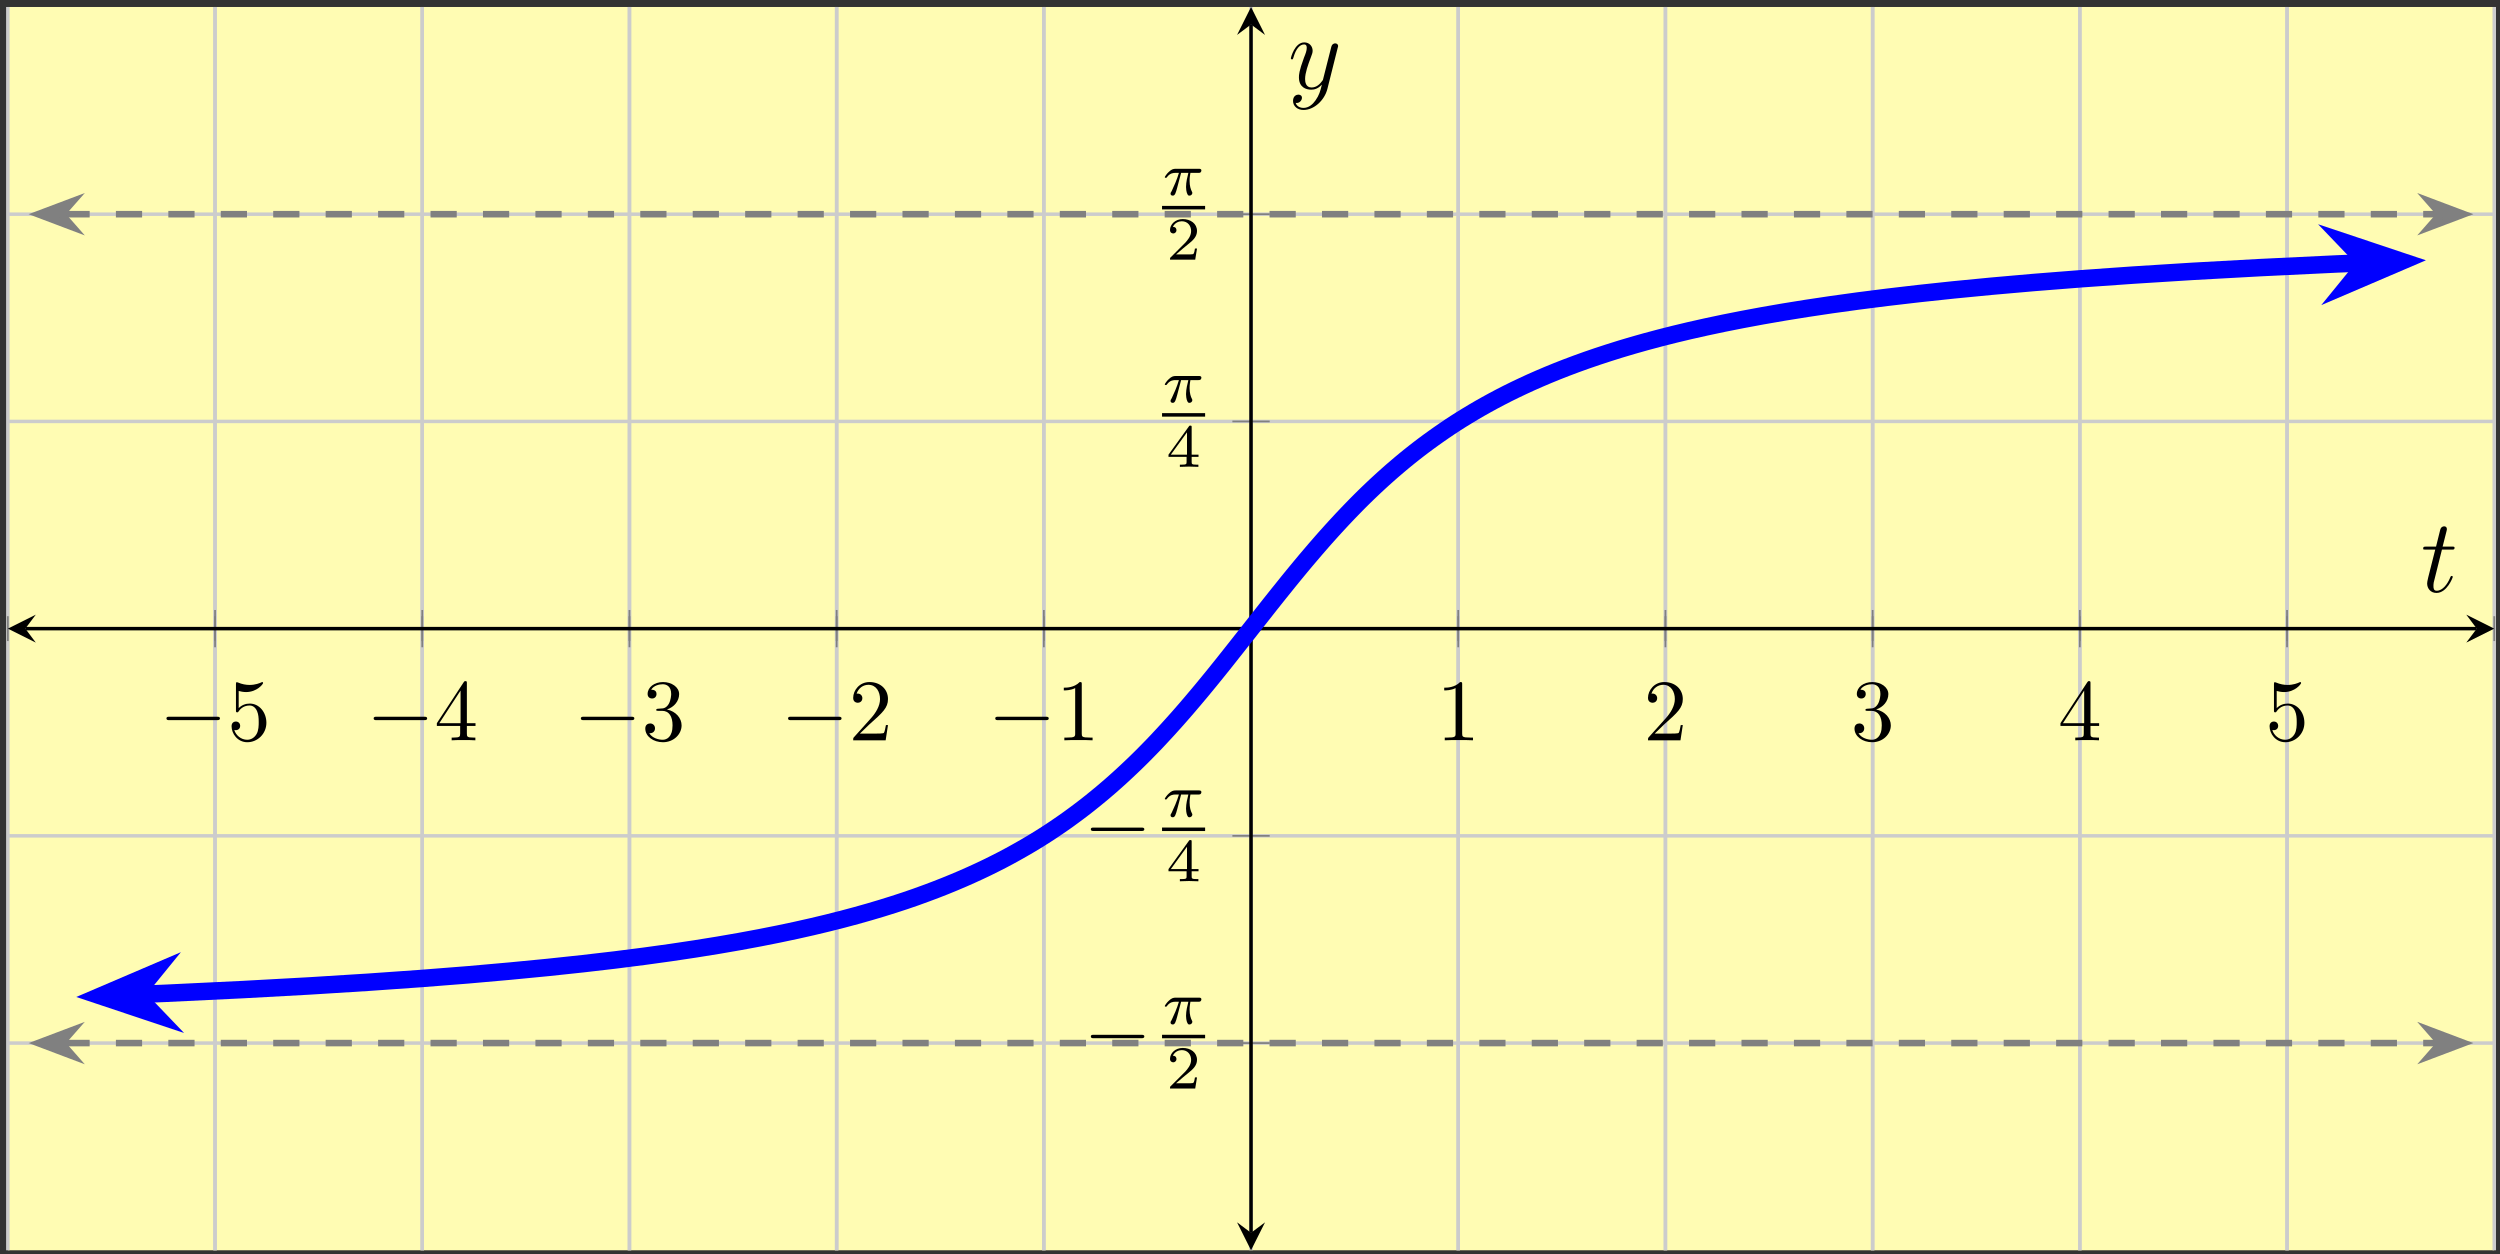 <?xml version="1.0" encoding="UTF-8"?>
<svg xmlns="http://www.w3.org/2000/svg" xmlns:xlink="http://www.w3.org/1999/xlink" width="285pt" height="143pt" viewBox="0 0 285 143" version="1.1">
<rect x="0" y="0" width="285" height="143" fill="#333333" stroke="none"/>
<defs>
<g>
<symbol overflow="visible" id="glyph0-0">
<path style="stroke:none;" d=""/>
</symbol>
<symbol overflow="visible" id="glyph0-1">
<path style="stroke:none;" d="M 6.562 -2.297 C 6.734 -2.297 6.922 -2.297 6.922 -2.5 C 6.922 -2.688 6.734 -2.688 6.562 -2.688 L 1.172 -2.688 C 1 -2.688 0.828 -2.688 0.828 -2.5 C 0.828 -2.297 1 -2.297 1.172 -2.297 Z M 6.562 -2.297 "/>
</symbol>
<symbol overflow="visible" id="glyph1-0">
<path style="stroke:none;" d=""/>
</symbol>
<symbol overflow="visible" id="glyph1-1">
<path style="stroke:none;" d="M 4.469 -2 C 4.469 -3.188 3.656 -4.188 2.578 -4.188 C 2.109 -4.188 1.672 -4.031 1.312 -3.672 L 1.312 -5.625 C 1.516 -5.562 1.844 -5.5 2.156 -5.5 C 3.391 -5.5 4.094 -6.406 4.094 -6.531 C 4.094 -6.594 4.062 -6.641 3.984 -6.641 C 3.984 -6.641 3.953 -6.641 3.906 -6.609 C 3.703 -6.516 3.219 -6.312 2.547 -6.312 C 2.156 -6.312 1.688 -6.391 1.219 -6.594 C 1.141 -6.625 1.125 -6.625 1.109 -6.625 C 1 -6.625 1 -6.547 1 -6.391 L 1 -3.438 C 1 -3.266 1 -3.188 1.141 -3.188 C 1.219 -3.188 1.234 -3.203 1.281 -3.266 C 1.391 -3.422 1.75 -3.969 2.562 -3.969 C 3.078 -3.969 3.328 -3.516 3.406 -3.328 C 3.562 -2.953 3.594 -2.578 3.594 -2.078 C 3.594 -1.719 3.594 -1.125 3.344 -0.703 C 3.109 -0.312 2.734 -0.062 2.281 -0.062 C 1.562 -0.062 0.984 -0.594 0.812 -1.172 C 0.844 -1.172 0.875 -1.156 0.984 -1.156 C 1.312 -1.156 1.484 -1.406 1.484 -1.641 C 1.484 -1.891 1.312 -2.141 0.984 -2.141 C 0.844 -2.141 0.5 -2.062 0.5 -1.609 C 0.5 -0.75 1.188 0.219 2.297 0.219 C 3.453 0.219 4.469 -0.734 4.469 -2 Z M 4.469 -2 "/>
</symbol>
<symbol overflow="visible" id="glyph1-2">
<path style="stroke:none;" d="M 2.938 -1.641 L 2.938 -0.781 C 2.938 -0.422 2.906 -0.312 2.172 -0.312 L 1.969 -0.312 L 1.969 0 C 2.375 -0.031 2.891 -0.031 3.312 -0.031 C 3.734 -0.031 4.25 -0.031 4.672 0 L 4.672 -0.312 L 4.453 -0.312 C 3.719 -0.312 3.703 -0.422 3.703 -0.781 L 3.703 -1.641 L 4.688 -1.641 L 4.688 -1.953 L 3.703 -1.953 L 3.703 -6.484 C 3.703 -6.688 3.703 -6.75 3.531 -6.75 C 3.453 -6.75 3.422 -6.75 3.344 -6.625 L 0.281 -1.953 L 0.281 -1.641 Z M 2.984 -1.953 L 0.562 -1.953 L 2.984 -5.672 Z M 2.984 -1.953 "/>
</symbol>
<symbol overflow="visible" id="glyph1-3">
<path style="stroke:none;" d="M 2.891 -3.516 C 3.703 -3.781 4.281 -4.469 4.281 -5.266 C 4.281 -6.078 3.406 -6.641 2.453 -6.641 C 1.453 -6.641 0.688 -6.047 0.688 -5.281 C 0.688 -4.953 0.906 -4.766 1.203 -4.766 C 1.5 -4.766 1.703 -4.984 1.703 -5.281 C 1.703 -5.766 1.234 -5.766 1.094 -5.766 C 1.391 -6.266 2.047 -6.391 2.406 -6.391 C 2.828 -6.391 3.375 -6.172 3.375 -5.281 C 3.375 -5.156 3.344 -4.578 3.094 -4.141 C 2.797 -3.656 2.453 -3.625 2.203 -3.625 C 2.125 -3.609 1.891 -3.594 1.812 -3.594 C 1.734 -3.578 1.672 -3.562 1.672 -3.469 C 1.672 -3.359 1.734 -3.359 1.906 -3.359 L 2.344 -3.359 C 3.156 -3.359 3.531 -2.688 3.531 -1.703 C 3.531 -0.344 2.844 -0.062 2.406 -0.062 C 1.969 -0.062 1.219 -0.234 0.875 -0.812 C 1.219 -0.766 1.531 -0.984 1.531 -1.359 C 1.531 -1.719 1.266 -1.922 0.984 -1.922 C 0.734 -1.922 0.422 -1.781 0.422 -1.344 C 0.422 -0.438 1.344 0.219 2.438 0.219 C 3.656 0.219 4.562 -0.688 4.562 -1.703 C 4.562 -2.516 3.922 -3.297 2.891 -3.516 Z M 2.891 -3.516 "/>
</symbol>
<symbol overflow="visible" id="glyph1-4">
<path style="stroke:none;" d="M 1.266 -0.766 L 2.328 -1.797 C 3.875 -3.172 4.469 -3.703 4.469 -4.703 C 4.469 -5.844 3.578 -6.641 2.359 -6.641 C 1.234 -6.641 0.5 -5.719 0.5 -4.828 C 0.5 -4.281 1 -4.281 1.031 -4.281 C 1.203 -4.281 1.547 -4.391 1.547 -4.812 C 1.547 -5.062 1.359 -5.328 1.016 -5.328 C 0.938 -5.328 0.922 -5.328 0.891 -5.312 C 1.109 -5.969 1.656 -6.328 2.234 -6.328 C 3.141 -6.328 3.562 -5.516 3.562 -4.703 C 3.562 -3.906 3.078 -3.125 2.516 -2.5 L 0.609 -0.375 C 0.5 -0.266 0.5 -0.234 0.5 0 L 4.203 0 L 4.469 -1.734 L 4.234 -1.734 C 4.172 -1.438 4.109 -1 4 -0.844 C 3.938 -0.766 3.281 -0.766 3.062 -0.766 Z M 1.266 -0.766 "/>
</symbol>
<symbol overflow="visible" id="glyph1-5">
<path style="stroke:none;" d="M 2.938 -6.375 C 2.938 -6.625 2.938 -6.641 2.703 -6.641 C 2.078 -6 1.203 -6 0.891 -6 L 0.891 -5.688 C 1.094 -5.688 1.672 -5.688 2.188 -5.953 L 2.188 -0.781 C 2.188 -0.422 2.156 -0.312 1.266 -0.312 L 0.953 -0.312 L 0.953 0 C 1.297 -0.031 2.156 -0.031 2.562 -0.031 C 2.953 -0.031 3.828 -0.031 4.172 0 L 4.172 -0.312 L 3.859 -0.312 C 2.953 -0.312 2.938 -0.422 2.938 -0.781 Z M 2.938 -6.375 "/>
</symbol>
<symbol overflow="visible" id="glyph2-0">
<path style="stroke:none;" d=""/>
</symbol>
<symbol overflow="visible" id="glyph2-1">
<path style="stroke:none;" d="M 2.172 -2.531 L 3 -2.531 C 2.891 -2.109 2.734 -1.484 2.734 -0.922 C 2.734 -0.641 2.781 -0.453 2.812 -0.312 C 2.922 0.047 3.016 0.062 3.125 0.062 C 3.297 0.062 3.453 -0.078 3.453 -0.25 C 3.453 -0.297 3.438 -0.328 3.406 -0.391 C 3.266 -0.656 3.141 -1.047 3.141 -1.625 C 3.141 -1.75 3.141 -2.031 3.234 -2.531 L 4.109 -2.531 C 4.234 -2.531 4.297 -2.531 4.375 -2.578 C 4.469 -2.656 4.484 -2.766 4.484 -2.797 C 4.484 -3 4.312 -3 4.188 -3 L 1.562 -3 C 1.281 -3 1.078 -2.938 0.766 -2.641 C 0.578 -2.484 0.312 -2.109 0.312 -2.047 C 0.312 -1.969 0.406 -1.969 0.438 -1.969 C 0.516 -1.969 0.516 -1.984 0.562 -2.047 C 0.906 -2.531 1.344 -2.531 1.5 -2.531 L 1.922 -2.531 C 1.703 -1.766 1.328 -0.938 1.125 -0.516 C 1.078 -0.438 1.016 -0.281 0.984 -0.266 C 0.984 -0.234 0.969 -0.203 0.969 -0.156 C 0.969 -0.047 1.047 0.062 1.219 0.062 C 1.484 0.062 1.562 -0.25 1.734 -0.875 Z M 2.172 -2.531 "/>
</symbol>
<symbol overflow="visible" id="glyph3-0">
<path style="stroke:none;" d=""/>
</symbol>
<symbol overflow="visible" id="glyph3-1">
<path style="stroke:none;" d="M 3.516 -1.266 L 3.281 -1.266 C 3.266 -1.109 3.188 -0.703 3.094 -0.641 C 3.047 -0.594 2.516 -0.594 2.406 -0.594 L 1.125 -0.594 C 1.859 -1.234 2.109 -1.438 2.516 -1.766 C 3.031 -2.172 3.516 -2.609 3.516 -3.266 C 3.516 -4.109 2.781 -4.625 1.891 -4.625 C 1.031 -4.625 0.438 -4.016 0.438 -3.375 C 0.438 -3.031 0.734 -2.984 0.812 -2.984 C 0.969 -2.984 1.172 -3.109 1.172 -3.359 C 1.172 -3.484 1.125 -3.734 0.766 -3.734 C 0.984 -4.219 1.453 -4.375 1.781 -4.375 C 2.484 -4.375 2.844 -3.828 2.844 -3.266 C 2.844 -2.656 2.406 -2.188 2.188 -1.938 L 0.516 -0.266 C 0.438 -0.203 0.438 -0.188 0.438 0 L 3.312 0 Z M 3.516 -1.266 "/>
</symbol>
<symbol overflow="visible" id="glyph3-2">
<path style="stroke:none;" d="M 3.688 -1.141 L 3.688 -1.391 L 2.906 -1.391 L 2.906 -4.5 C 2.906 -4.641 2.906 -4.703 2.766 -4.703 C 2.672 -4.703 2.641 -4.703 2.578 -4.594 L 0.266 -1.391 L 0.266 -1.141 L 2.328 -1.141 L 2.328 -0.578 C 2.328 -0.328 2.328 -0.25 1.75 -0.25 L 1.562 -0.25 L 1.562 0 C 1.922 -0.016 2.359 -0.031 2.609 -0.031 C 2.875 -0.031 3.312 -0.016 3.672 0 L 3.672 -0.25 L 3.484 -0.25 C 2.906 -0.25 2.906 -0.328 2.906 -0.578 L 2.906 -1.141 Z M 2.375 -3.938 L 2.375 -1.391 L 0.531 -1.391 Z M 2.375 -3.938 "/>
</symbol>
<symbol overflow="visible" id="glyph4-0">
<path style="stroke:none;" d=""/>
</symbol>
<symbol overflow="visible" id="glyph4-1">
<path style="stroke:none;" d="M 2.406 -4.812 L 3.5 -4.812 C 3.734 -4.812 3.844 -4.812 3.844 -5.016 C 3.844 -5.156 3.781 -5.156 3.531 -5.156 L 2.484 -5.156 L 2.922 -6.891 C 2.969 -7.062 2.969 -7.094 2.969 -7.172 C 2.969 -7.359 2.828 -7.469 2.672 -7.469 C 2.562 -7.469 2.297 -7.438 2.203 -7.047 L 1.734 -5.156 L 0.609 -5.156 C 0.375 -5.156 0.266 -5.156 0.266 -4.922 C 0.266 -4.812 0.344 -4.812 0.578 -4.812 L 1.641 -4.812 L 0.844 -1.656 C 0.75 -1.234 0.719 -1.109 0.719 -0.953 C 0.719 -0.391 1.109 0.125 1.781 0.125 C 2.984 0.125 3.641 -1.625 3.641 -1.703 C 3.641 -1.781 3.578 -1.812 3.516 -1.812 C 3.484 -1.812 3.438 -1.812 3.422 -1.766 C 3.406 -1.75 3.391 -1.75 3.312 -1.547 C 3.062 -0.953 2.516 -0.125 1.812 -0.125 C 1.453 -0.125 1.438 -0.422 1.438 -0.688 C 1.438 -0.688 1.438 -0.922 1.469 -1.062 Z M 2.406 -4.812 "/>
</symbol>
<symbol overflow="visible" id="glyph4-2">
<path style="stroke:none;" d="M 3.141 1.344 C 2.828 1.797 2.359 2.203 1.766 2.203 C 1.625 2.203 1.047 2.172 0.875 1.625 C 0.906 1.641 0.969 1.641 0.984 1.641 C 1.344 1.641 1.594 1.328 1.594 1.047 C 1.594 0.781 1.359 0.688 1.188 0.688 C 0.984 0.688 0.578 0.828 0.578 1.406 C 0.578 2.016 1.094 2.438 1.766 2.438 C 2.969 2.438 4.172 1.344 4.5 0.016 L 5.672 -4.656 C 5.688 -4.703 5.719 -4.781 5.719 -4.859 C 5.719 -5.031 5.562 -5.156 5.391 -5.156 C 5.281 -5.156 5.031 -5.109 4.938 -4.75 L 4.047 -1.234 C 4 -1.016 4 -0.984 3.891 -0.859 C 3.656 -0.531 3.266 -0.125 2.688 -0.125 C 2.016 -0.125 1.953 -0.781 1.953 -1.094 C 1.953 -1.781 2.281 -2.703 2.609 -3.562 C 2.734 -3.906 2.812 -4.078 2.812 -4.312 C 2.812 -4.812 2.453 -5.266 1.859 -5.266 C 0.766 -5.266 0.328 -3.531 0.328 -3.438 C 0.328 -3.391 0.375 -3.328 0.453 -3.328 C 0.562 -3.328 0.578 -3.375 0.625 -3.547 C 0.906 -4.547 1.359 -5.031 1.828 -5.031 C 1.938 -5.031 2.141 -5.031 2.141 -4.641 C 2.141 -4.328 2.016 -3.984 1.828 -3.531 C 1.25 -1.953 1.25 -1.562 1.25 -1.281 C 1.25 -0.141 2.062 0.125 2.656 0.125 C 3 0.125 3.438 0.016 3.844 -0.438 L 3.859 -0.422 C 3.688 0.281 3.562 0.75 3.141 1.344 Z M 3.141 1.344 "/>
</symbol>
</g>
<clipPath id="clip1">
  <path d="M 0.895 1 L 284.344 1 L 284.344 142 L 0.895 142 Z M 0.895 1 "/>
</clipPath>
<clipPath id="clip2">
  <path d="M 0.895 82 L 46 82 L 46 142.531 L 0.895 142.531 Z M 0.895 82 "/>
</clipPath>
<clipPath id="clip3">
  <path d="M 239 0.797 L 284.344 0.797 L 284.344 61 L 239 61 Z M 239 0.797 "/>
</clipPath>
<clipPath id="clip4">
  <path d="M 0.895 12 L 19 12 L 19 37 L 0.895 37 Z M 0.895 12 "/>
</clipPath>
<clipPath id="clip5">
  <path d="M 266 12 L 284.344 12 L 284.344 37 L 266 37 Z M 266 12 "/>
</clipPath>
<clipPath id="clip6">
  <path d="M 0.895 106 L 19 106 L 19 132 L 0.895 132 Z M 0.895 106 "/>
</clipPath>
<clipPath id="clip7">
  <path d="M 266 106 L 284.344 106 L 284.344 132 L 266 132 Z M 266 106 "/>
</clipPath>
</defs>
<g id="surface1">
<path style=" stroke:none;fill-rule:nonzero;fill:rgb(100%,98.47%,70.001%);fill-opacity:1;" d="M 0.895 142.531 L 284.344 142.531 L 284.344 0.797 L 0.895 0.797 Z M 0.895 142.531 "/>
<path style="fill:none;stroke-width:0.399;stroke-linecap:butt;stroke-linejoin:miter;stroke:rgb(79.999%,79.999%,79.999%);stroke-opacity:1;stroke-miterlimit:10;" d="M 0.001 -0 L 0.001 141.734 M 23.622 -0 L 23.622 141.734 M 47.243 -0 L 47.243 141.734 M 70.864 -0 L 70.864 141.734 M 94.485 -0 L 94.485 141.734 M 118.106 -0 L 118.106 141.734 M 141.723 -0 L 141.723 141.734 M 165.344 -0 L 165.344 141.734 M 188.965 -0 L 188.965 141.734 M 212.586 -0 L 212.586 141.734 M 236.208 -0 L 236.208 141.734 M 259.829 -0 L 259.829 141.734 M 283.45 -0 L 283.45 141.734 " transform="matrix(1,0,0,-1,0.894,142.531)"/>
<path style="fill:none;stroke-width:0.399;stroke-linecap:butt;stroke-linejoin:miter;stroke:rgb(79.999%,79.999%,79.999%);stroke-opacity:1;stroke-miterlimit:10;" d="M 23.622 -0 L 23.622 141.734 M 47.243 -0 L 47.243 141.734 M 70.864 -0 L 70.864 141.734 M 94.485 -0 L 94.485 141.734 M 118.106 -0 L 118.106 141.734 M 165.344 -0 L 165.344 141.734 M 188.965 -0 L 188.965 141.734 M 212.586 -0 L 212.586 141.734 M 236.208 -0 L 236.208 141.734 M 259.829 -0 L 259.829 141.734 " transform="matrix(1,0,0,-1,0.894,142.531)"/>
<path style="fill:none;stroke-width:0.399;stroke-linecap:butt;stroke-linejoin:miter;stroke:rgb(79.999%,79.999%,79.999%);stroke-opacity:1;stroke-miterlimit:10;" d="M 0.001 23.621 L 283.45 23.621 M 0.001 47.246 L 283.45 47.246 M 0.001 94.488 L 283.45 94.488 M 0.001 118.113 L 283.45 118.113 " transform="matrix(1,0,0,-1,0.894,142.531)"/>
<path style="fill:none;stroke-width:0.199;stroke-linecap:butt;stroke-linejoin:miter;stroke:rgb(50%,50%,50%);stroke-opacity:1;stroke-miterlimit:10;" d="M 0.001 69.449 L 0.001 72.285 M 23.622 69.449 L 23.622 72.285 M 47.243 69.449 L 47.243 72.285 M 70.864 69.449 L 70.864 72.285 M 94.485 69.449 L 94.485 72.285 M 118.106 69.449 L 118.106 72.285 M 141.723 69.449 L 141.723 72.285 M 165.344 69.449 L 165.344 72.285 M 188.965 69.449 L 188.965 72.285 M 212.586 69.449 L 212.586 72.285 M 236.208 69.449 L 236.208 72.285 M 259.829 69.449 L 259.829 72.285 M 283.45 69.449 L 283.45 72.285 " transform="matrix(1,0,0,-1,0.894,142.531)"/>
<path style="fill:none;stroke-width:0.199;stroke-linecap:butt;stroke-linejoin:miter;stroke:rgb(50%,50%,50%);stroke-opacity:1;stroke-miterlimit:10;" d="M 23.622 68.742 L 23.622 72.992 M 47.243 68.742 L 47.243 72.992 M 70.864 68.742 L 70.864 72.992 M 94.485 68.742 L 94.485 72.992 M 118.106 68.742 L 118.106 72.992 M 165.344 68.742 L 165.344 72.992 M 188.965 68.742 L 188.965 72.992 M 212.586 68.742 L 212.586 72.992 M 236.208 68.742 L 236.208 72.992 M 259.829 68.742 L 259.829 72.992 " transform="matrix(1,0,0,-1,0.894,142.531)"/>
<path style="fill:none;stroke-width:0.199;stroke-linecap:butt;stroke-linejoin:miter;stroke:rgb(50%,50%,50%);stroke-opacity:1;stroke-miterlimit:10;" d="M 139.598 23.621 L 143.852 23.621 M 139.598 47.246 L 143.852 47.246 M 139.598 94.488 L 143.852 94.488 M 139.598 118.113 L 143.852 118.113 " transform="matrix(1,0,0,-1,0.894,142.531)"/>
<path style="fill:none;stroke-width:0.399;stroke-linecap:butt;stroke-linejoin:miter;stroke:rgb(0%,0%,0%);stroke-opacity:1;stroke-miterlimit:10;" d="M 1.993 70.867 L 281.458 70.867 " transform="matrix(1,0,0,-1,0.894,142.531)"/>
<path style=" stroke:none;fill-rule:nonzero;fill:rgb(0%,0%,0%);fill-opacity:1;" d="M 0.895 71.664 L 4.082 73.258 L 2.887 71.664 L 4.082 70.07 "/>
<path style=" stroke:none;fill-rule:nonzero;fill:rgb(0%,0%,0%);fill-opacity:1;" d="M 284.344 71.664 L 281.156 70.07 L 282.352 71.664 L 281.156 73.258 "/>
<path style="fill:none;stroke-width:0.399;stroke-linecap:butt;stroke-linejoin:miter;stroke:rgb(0%,0%,0%);stroke-opacity:1;stroke-miterlimit:10;" d="M 141.723 1.992 L 141.723 139.742 " transform="matrix(1,0,0,-1,0.894,142.531)"/>
<path style=" stroke:none;fill-rule:nonzero;fill:rgb(0%,0%,0%);fill-opacity:1;" d="M 142.617 142.531 L 144.215 139.344 L 142.617 140.539 L 141.023 139.344 "/>
<path style=" stroke:none;fill-rule:nonzero;fill:rgb(0%,0%,0%);fill-opacity:1;" d="M 142.617 0.797 L 141.023 3.984 L 142.617 2.789 L 144.215 3.984 "/>
<g style="fill:rgb(0%,0%,0%);fill-opacity:1;">
  <use xlink:href="#glyph0-1" x="18.15" y="84.395"/>
</g>
<g style="fill:rgb(0%,0%,0%);fill-opacity:1;">
  <use xlink:href="#glyph1-1" x="25.899" y="84.395"/>
</g>
<g style="fill:rgb(0%,0%,0%);fill-opacity:1;">
  <use xlink:href="#glyph0-1" x="41.771" y="84.395"/>
</g>
<g style="fill:rgb(0%,0%,0%);fill-opacity:1;">
  <use xlink:href="#glyph1-2" x="49.52" y="84.395"/>
</g>
<g style="fill:rgb(0%,0%,0%);fill-opacity:1;">
  <use xlink:href="#glyph0-1" x="65.391" y="84.395"/>
</g>
<g style="fill:rgb(0%,0%,0%);fill-opacity:1;">
  <use xlink:href="#glyph1-3" x="73.14" y="84.395"/>
</g>
<g style="fill:rgb(0%,0%,0%);fill-opacity:1;">
  <use xlink:href="#glyph0-1" x="89.012" y="84.395"/>
</g>
<g style="fill:rgb(0%,0%,0%);fill-opacity:1;">
  <use xlink:href="#glyph1-4" x="96.761" y="84.395"/>
</g>
<g style="fill:rgb(0%,0%,0%);fill-opacity:1;">
  <use xlink:href="#glyph0-1" x="112.633" y="84.395"/>
</g>
<g style="fill:rgb(0%,0%,0%);fill-opacity:1;">
  <use xlink:href="#glyph1-5" x="120.382" y="84.395"/>
</g>
<g style="fill:rgb(0%,0%,0%);fill-opacity:1;">
  <use xlink:href="#glyph1-5" x="163.749" y="84.395"/>
</g>
<g style="fill:rgb(0%,0%,0%);fill-opacity:1;">
  <use xlink:href="#glyph1-4" x="187.37" y="84.395"/>
</g>
<g style="fill:rgb(0%,0%,0%);fill-opacity:1;">
  <use xlink:href="#glyph1-3" x="210.991" y="84.395"/>
</g>
<g style="fill:rgb(0%,0%,0%);fill-opacity:1;">
  <use xlink:href="#glyph1-2" x="234.612" y="84.395"/>
</g>
<g style="fill:rgb(0%,0%,0%);fill-opacity:1;">
  <use xlink:href="#glyph1-1" x="258.232" y="84.395"/>
</g>
<g style="fill:rgb(0%,0%,0%);fill-opacity:1;">
  <use xlink:href="#glyph0-1" x="123.529" y="120.654"/>
</g>
<g style="fill:rgb(0%,0%,0%);fill-opacity:1;">
  <use xlink:href="#glyph2-1" x="132.474" y="116.731"/>
</g>
<path style="fill:none;stroke-width:0.399;stroke-linecap:butt;stroke-linejoin:miter;stroke:rgb(0%,0%,0%);stroke-opacity:1;stroke-miterlimit:10;" d="M 58.037 -124.842 L 62.947 -124.842 " transform="matrix(1,0,0,-1,74.436,-6.678)"/>
<g style="fill:rgb(0%,0%,0%);fill-opacity:1;">
  <use xlink:href="#glyph3-1" x="132.943" y="124.089"/>
</g>
<g style="fill:rgb(0%,0%,0%);fill-opacity:1;">
  <use xlink:href="#glyph0-1" x="123.529" y="97.031"/>
</g>
<g style="fill:rgb(0%,0%,0%);fill-opacity:1;">
  <use xlink:href="#glyph2-1" x="132.474" y="93.108"/>
</g>
<path style="fill:none;stroke-width:0.399;stroke-linecap:butt;stroke-linejoin:miter;stroke:rgb(0%,0%,0%);stroke-opacity:1;stroke-miterlimit:10;" d="M 58.037 -124.84 L 62.947 -124.84 " transform="matrix(1,0,0,-1,74.436,-30.301)"/>
<g style="fill:rgb(0%,0%,0%);fill-opacity:1;">
  <use xlink:href="#glyph3-2" x="132.943" y="100.466"/>
</g>
<g style="fill:rgb(0%,0%,0%);fill-opacity:1;">
  <use xlink:href="#glyph2-1" x="132.474" y="45.864"/>
</g>
<path style="fill:none;stroke-width:0.399;stroke-linecap:butt;stroke-linejoin:miter;stroke:rgb(0%,0%,0%);stroke-opacity:1;stroke-miterlimit:10;" d="M 50.288 -124.842 L 55.198 -124.842 " transform="matrix(1,0,0,-1,82.185,-77.545)"/>
<g style="fill:rgb(0%,0%,0%);fill-opacity:1;">
  <use xlink:href="#glyph3-2" x="132.943" y="53.222"/>
</g>
<g style="fill:rgb(0%,0%,0%);fill-opacity:1;">
  <use xlink:href="#glyph2-1" x="132.474" y="22.241"/>
</g>
<path style="fill:none;stroke-width:0.399;stroke-linecap:butt;stroke-linejoin:miter;stroke:rgb(0%,0%,0%);stroke-opacity:1;stroke-miterlimit:10;" d="M 50.288 -124.84 L 55.198 -124.84 " transform="matrix(1,0,0,-1,82.185,-101.168)"/>
<g style="fill:rgb(0%,0%,0%);fill-opacity:1;">
  <use xlink:href="#glyph3-1" x="132.943" y="29.599"/>
</g>
<g clip-path="url(#clip1)" clip-rule="nonzero">
<path style="fill:none;stroke-width:1.993;stroke-linecap:butt;stroke-linejoin:miter;stroke:rgb(0%,0%,100%);stroke-opacity:1;stroke-miterlimit:10;" d="M 15.008 29.172 L 17.95 29.293 L 26.731 29.715 L 34.395 30.136 L 41.133 30.558 L 47.114 30.98 L 52.473 31.402 L 57.278 31.828 L 61.629 32.25 L 65.583 32.672 L 69.2 33.093 L 72.512 33.515 L 75.567 33.937 L 78.383 34.359 L 81.001 34.781 L 83.438 35.203 L 85.708 35.625 L 87.833 36.047 L 89.825 36.468 L 91.7 36.89 L 93.465 37.312 L 95.133 37.734 L 96.711 38.156 L 98.208 38.578 L 99.626 39 L 100.977 39.422 L 102.266 39.843 L 103.493 40.265 L 104.665 40.691 L 105.79 41.113 L 106.864 41.535 L 107.895 41.957 L 108.887 42.379 L 109.84 42.801 L 110.758 43.222 L 111.645 43.644 L 112.497 44.066 L 113.325 44.488 L 114.122 44.91 L 114.891 45.332 L 115.637 45.754 L 116.364 46.176 L 117.067 46.597 L 117.751 47.019 L 118.415 47.441 L 119.059 47.863 L 119.684 48.285 L 120.297 48.707 L 120.895 49.129 L 121.477 49.554 L 122.047 49.976 L 122.602 50.398 L 123.145 50.82 L 123.672 51.242 L 124.192 51.664 L 124.704 52.086 L 125.2 52.508 L 125.692 52.929 L 126.168 53.351 L 126.641 53.773 L 127.102 54.195 L 127.555 54.617 L 128.004 55.039 L 128.446 55.461 L 128.879 55.883 L 129.305 56.304 L 129.723 56.726 L 130.137 57.148 L 130.547 57.57 L 130.95 57.992 L 131.348 58.418 L 132.129 59.261 L 132.512 59.683 L 133.27 60.527 L 133.641 60.949 L 134.376 61.793 L 135.094 62.636 L 135.805 63.48 L 136.157 63.902 L 136.852 64.746 L 137.54 65.59 L 138.559 66.855 L 138.895 67.281 L 139.231 67.703 L 139.563 68.125 L 139.899 68.547 L 143.883 73.609 L 144.891 74.875 L 145.571 75.719 L 145.911 76.144 L 146.598 76.988 L 147.293 77.832 L 147.997 78.676 L 149.075 79.941 L 149.809 80.785 L 150.18 81.207 L 150.938 82.051 L 151.321 82.472 L 152.102 83.316 L 152.501 83.738 L 152.903 84.16 L 153.313 84.582 L 153.727 85.008 L 154.145 85.429 L 154.571 85.851 L 155.004 86.273 L 155.446 86.695 L 155.891 87.117 L 156.348 87.539 L 156.809 87.961 L 157.282 88.383 L 157.758 88.804 L 158.251 89.226 L 158.747 89.648 L 159.254 90.07 L 159.774 90.492 L 160.305 90.914 L 160.848 91.336 L 161.403 91.758 L 161.973 92.179 L 162.555 92.601 L 163.153 93.023 L 163.762 93.445 L 164.391 93.871 L 165.036 94.293 L 165.7 94.715 L 166.383 95.136 L 167.086 95.558 L 167.809 95.98 L 168.559 96.402 L 169.329 96.824 L 170.126 97.246 L 170.95 97.668 L 171.805 98.09 L 172.692 98.511 L 173.606 98.933 L 174.563 99.355 L 175.555 99.777 L 176.586 100.199 L 177.661 100.621 L 178.786 101.043 L 179.958 101.465 L 181.184 101.886 L 182.473 102.308 L 183.825 102.734 L 185.243 103.156 L 186.739 103.578 L 188.317 104 L 189.981 104.422 L 191.747 104.844 L 193.622 105.265 L 195.614 105.687 L 197.743 106.109 L 200.012 106.531 L 202.446 106.953 L 205.063 107.375 L 207.883 107.797 L 210.934 108.219 L 214.243 108.64 L 217.86 109.062 L 221.813 109.484 L 226.172 109.906 L 230.973 110.328 L 236.325 110.75 L 242.317 111.172 L 249.055 111.597 L 256.715 112.019 L 265.504 112.441 L 268.454 112.562 " transform="matrix(1,0,0,-1,0.894,142.531)"/>
</g>
<path style=" stroke:none;fill-rule:nonzero;fill:rgb(0%,0%,100%);fill-opacity:1;" d="M 11.492 113.543 L 17.48 115.543 L 15.406 113.379 L 17.297 111.055 Z M 11.492 113.543 "/>
<g clip-path="url(#clip2)" clip-rule="nonzero">
<path style="fill:none;stroke-width:1.993;stroke-linecap:butt;stroke-linejoin:miter;stroke:rgb(0%,0%,100%);stroke-opacity:1;stroke-miterlimit:10;" d="M 9.119 0.001 L 3.219 2.247 L 5.202 -0.001 L 3.217 -2.245 Z M 9.119 0.001 " transform="matrix(-0.999,0.041,0.041,0.999,20.604,113.165)"/>
</g>
<path style=" stroke:none;fill-rule:nonzero;fill:rgb(0%,0%,100%);fill-opacity:1;" d="M 273.758 29.785 L 267.77 27.785 L 269.844 29.949 L 267.953 32.273 Z M 273.758 29.785 "/>
<g clip-path="url(#clip3)" clip-rule="nonzero">
<path style="fill:none;stroke-width:1.993;stroke-linecap:butt;stroke-linejoin:miter;stroke:rgb(0%,0%,100%);stroke-opacity:1;stroke-miterlimit:10;" d="M 9.119 0.001 L 3.219 2.247 L 5.202 -0.001 L 3.217 -2.245 Z M 9.119 0.001 " transform="matrix(0.999,-0.041,-0.041,-0.999,264.646,30.164)"/>
</g>
<path style="fill:none;stroke-width:0.747;stroke-linecap:butt;stroke-linejoin:miter;stroke:rgb(50%,50%,50%);stroke-opacity:1;stroke-dasharray:2.989,2.989;stroke-miterlimit:10;" d="M 6.34 118.113 L 277.098 118.113 " transform="matrix(1,0,0,-1,0.894,142.531)"/>
<path style=" stroke:none;fill-rule:nonzero;fill:rgb(50%,50%,50%);fill-opacity:1;" d="M 4.32 24.418 L 8.402 25.961 L 7.047 24.418 L 8.402 22.879 Z M 4.32 24.418 "/>
<g clip-path="url(#clip4)" clip-rule="nonzero">
<path style="fill:none;stroke-width:0.747;stroke-linecap:butt;stroke-linejoin:miter;stroke:rgb(50%,50%,50%);stroke-opacity:1;stroke-miterlimit:10;" d="M 5.287 -0.002 L 1.205 1.541 L 2.56 -0.002 L 1.205 -1.541 Z M 5.287 -0.002 " transform="matrix(-1,0,0,1,9.607,24.42)"/>
</g>
<path style=" stroke:none;fill-rule:nonzero;fill:rgb(50%,50%,50%);fill-opacity:1;" d="M 280.91 24.418 L 276.828 22.879 L 278.18 24.418 L 276.828 25.961 Z M 280.91 24.418 "/>
<g clip-path="url(#clip5)" clip-rule="nonzero">
<path style="fill:none;stroke-width:0.747;stroke-linecap:butt;stroke-linejoin:miter;stroke:rgb(50%,50%,50%);stroke-opacity:1;stroke-miterlimit:10;" d="M 5.289 0.002 L 1.207 1.541 L 2.559 0.002 L 1.207 -1.541 Z M 5.289 0.002 " transform="matrix(1,0,0,-1,275.621,24.42)"/>
</g>
<path style="fill:none;stroke-width:0.747;stroke-linecap:butt;stroke-linejoin:miter;stroke:rgb(50%,50%,50%);stroke-opacity:1;stroke-dasharray:2.989,2.989;stroke-miterlimit:10;" d="M 6.34 23.621 L 277.098 23.621 " transform="matrix(1,0,0,-1,0.894,142.531)"/>
<path style=" stroke:none;fill-rule:nonzero;fill:rgb(50%,50%,50%);fill-opacity:1;" d="M 4.32 118.91 L 8.402 120.453 L 7.047 118.91 L 8.402 117.367 Z M 4.32 118.91 "/>
<g clip-path="url(#clip6)" clip-rule="nonzero">
<path style="fill:none;stroke-width:0.747;stroke-linecap:butt;stroke-linejoin:miter;stroke:rgb(50%,50%,50%);stroke-opacity:1;stroke-miterlimit:10;" d="M 5.287 0.001 L 1.205 1.544 L 2.56 0.001 L 1.205 -1.542 Z M 5.287 0.001 " transform="matrix(-1,0,0,1,9.607,118.909)"/>
</g>
<path style=" stroke:none;fill-rule:nonzero;fill:rgb(50%,50%,50%);fill-opacity:1;" d="M 280.91 118.91 L 276.828 117.367 L 278.18 118.91 L 276.828 120.453 Z M 280.91 118.91 "/>
<g clip-path="url(#clip7)" clip-rule="nonzero">
<path style="fill:none;stroke-width:0.747;stroke-linecap:butt;stroke-linejoin:miter;stroke:rgb(50%,50%,50%);stroke-opacity:1;stroke-miterlimit:10;" d="M 5.289 -0.001 L 1.207 1.542 L 2.559 -0.001 L 1.207 -1.544 Z M 5.289 -0.001 " transform="matrix(1,0,0,-1,275.621,118.909)"/>
</g>
<g style="fill:rgb(0%,0%,0%);fill-opacity:1;">
  <use xlink:href="#glyph4-1" x="275.975" y="67.47"/>
</g>
<g style="fill:rgb(0%,0%,0%);fill-opacity:1;">
  <use xlink:href="#glyph4-2" x="146.828" y="10.099"/>
</g>
</g>
</svg>
